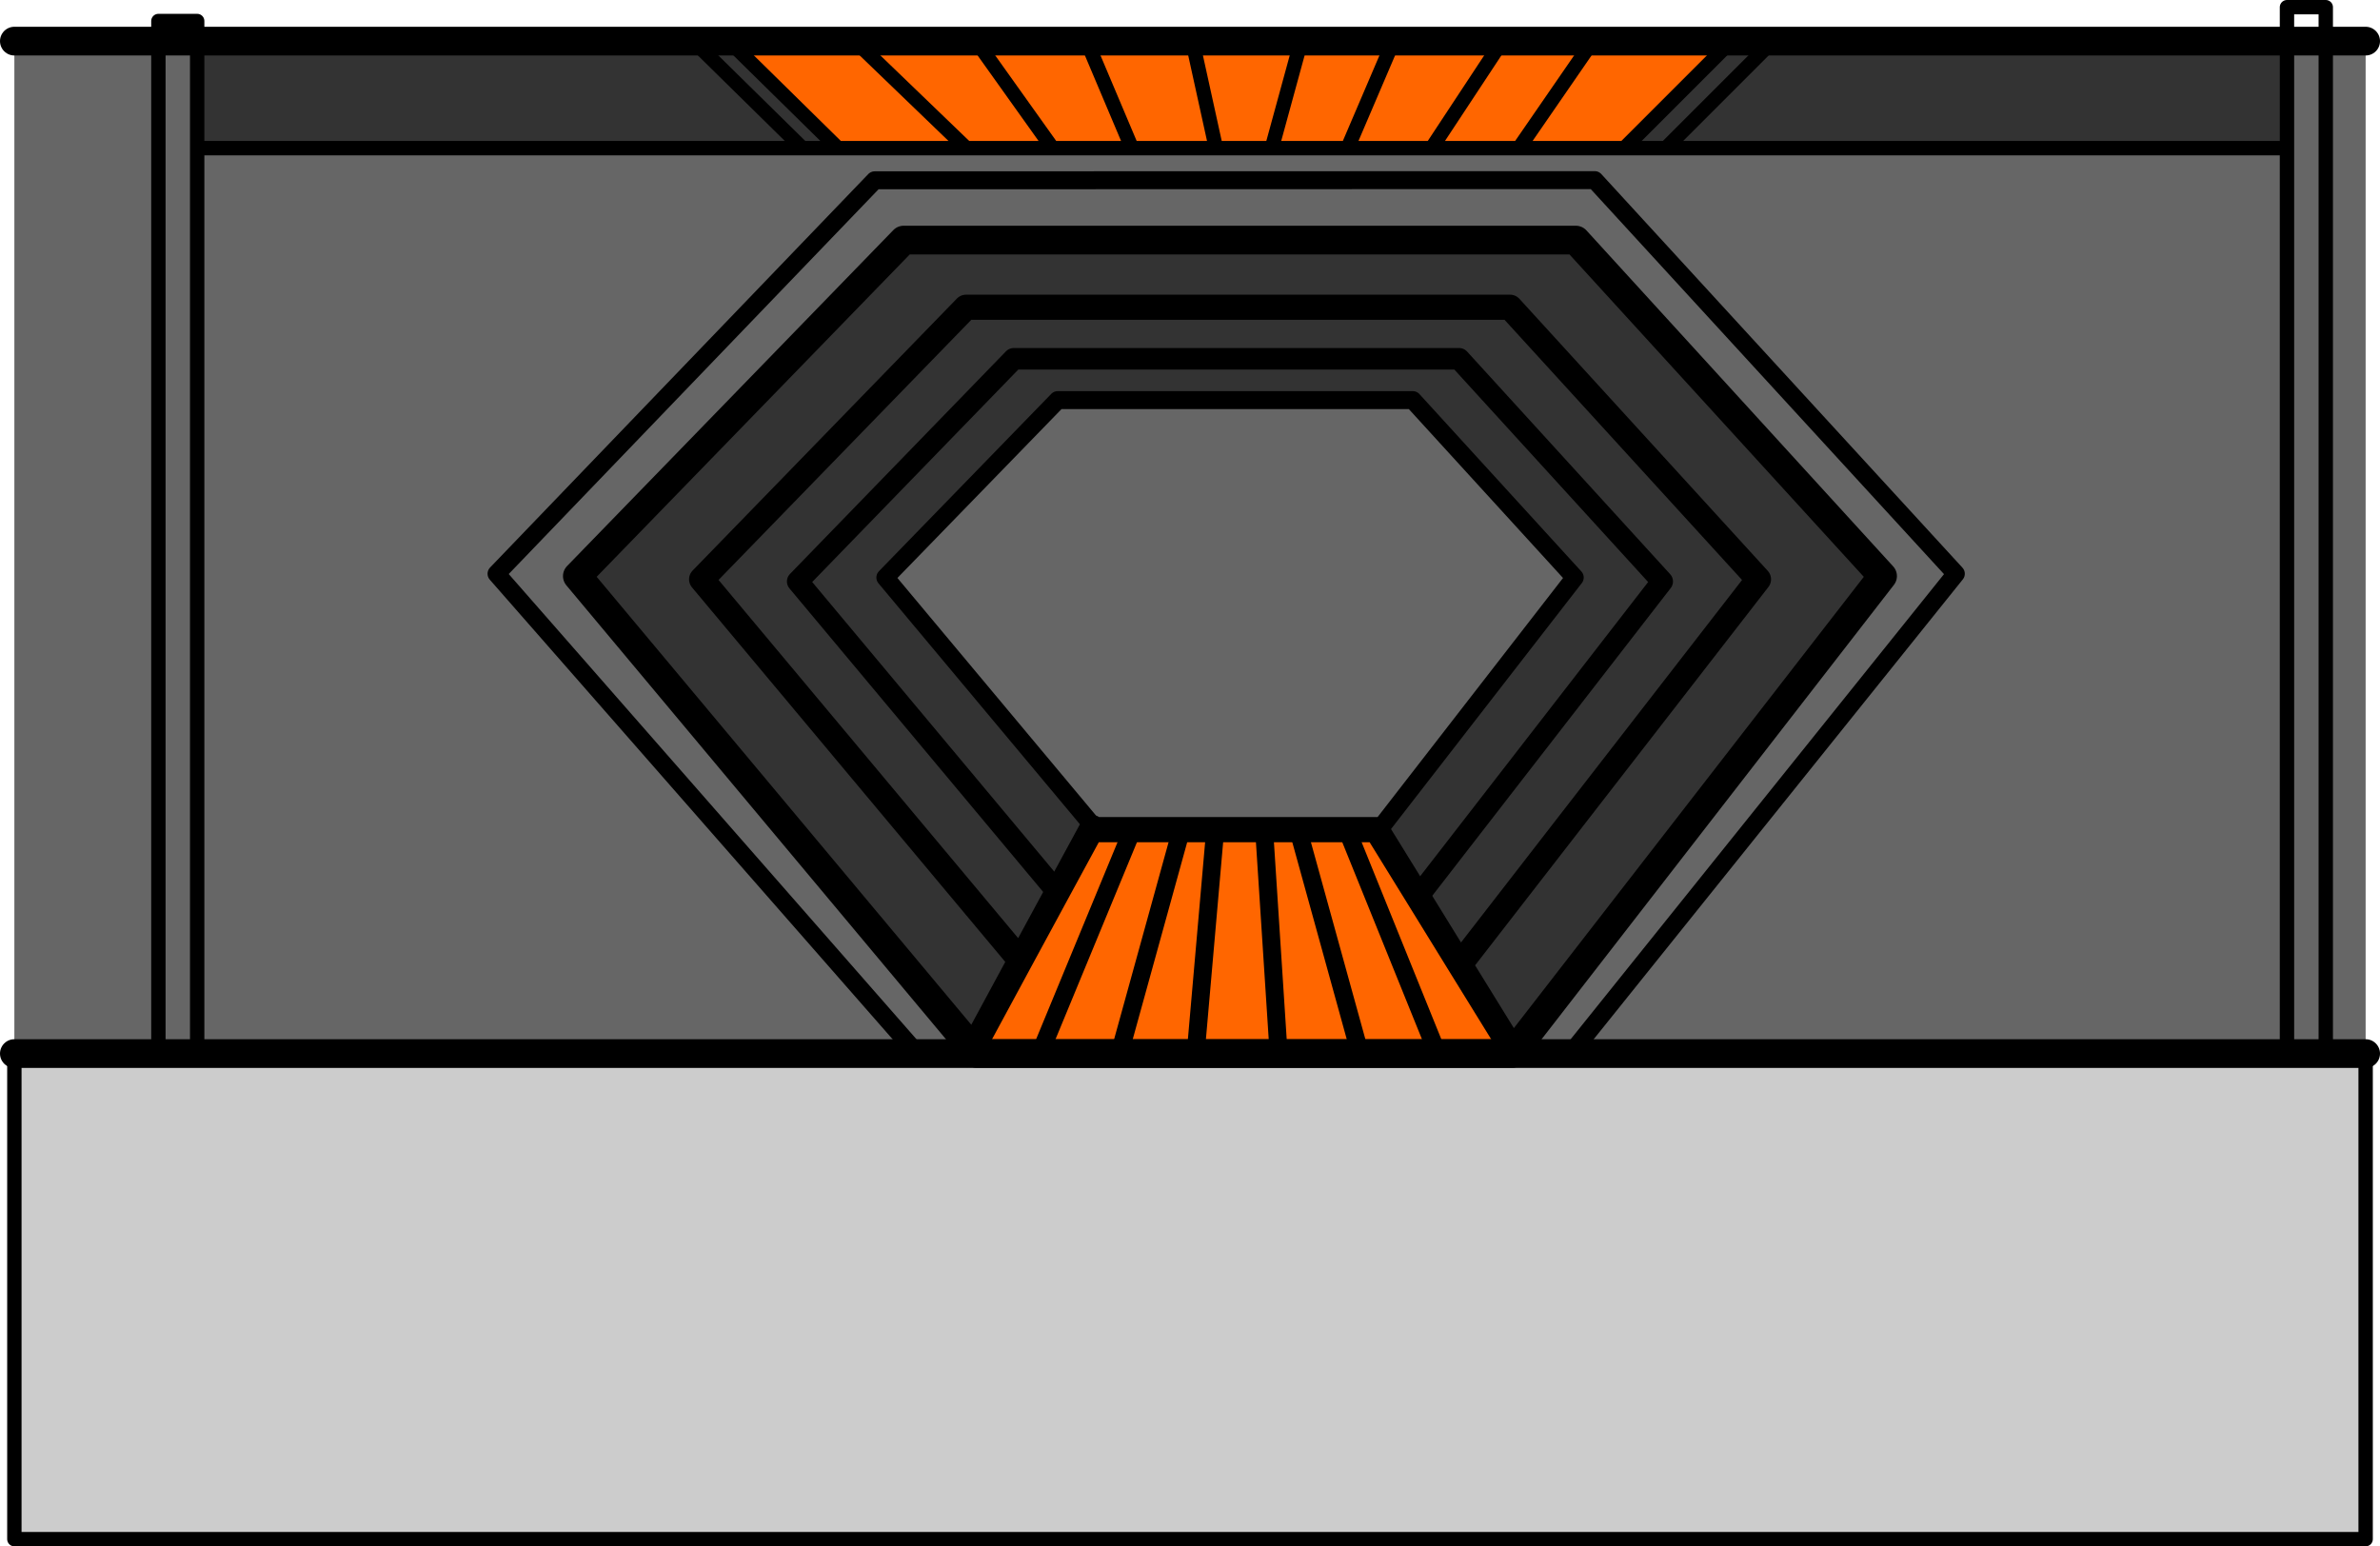 <?xml version="1.0" encoding="UTF-8" standalone="no"?>
<svg xmlns:xlink="http://www.w3.org/1999/xlink" height="430.55px" width="662.65px" xmlns="http://www.w3.org/2000/svg">
  <g transform="matrix(1.0, 0.0, 0.0, 1.0, 59.2, 19.45)">
    <path d="M-55.2 409.1 L-55.2 275.15 599.45 275.15 599.45 409.1 -55.2 409.1" fill="#cccccc" fill-rule="evenodd" stroke="none"/>
    <path d="M588.35 -8.0 L599.45 -8.0 599.45 273.9 588.35 273.9 577.55 273.9 -4.3 273.9 -15.1 273.9 -55.2 273.9 -55.2 -8.0 -15.1 -8.0 -4.3 -8.0 -4.3 21.8 164.2 21.8 174.1 21.8 209.85 21.8 233.85 21.8 255.95 21.8 279.35 21.8 294.9 21.8 316.0 21.8 339.4 21.8 363.7 21.8 393.05 21.8 404.6 21.8 577.55 21.8 577.55 -8.0 588.35 -8.0 588.35 273.9 588.35 -8.0 M-4.3 21.8 L-4.3 273.9 -4.3 21.8 M577.55 273.9 L577.55 21.8 577.55 273.9 M-15.1 273.9 L-15.1 -8.0 -15.1 273.9" fill="#666666" fill-rule="evenodd" stroke="none"/>
    <path d="M143.8 -8.0 L178.9 -8.0 212.6 -8.0 243.35 -8.0 272.8 -8.0 303.05 -8.0 328.75 -8.0 359.05 -8.0 384.25 -8.0 422.85 -8.0 393.05 21.8 363.7 21.8 339.4 21.8 316.0 21.8 294.9 21.8 279.35 21.8 255.95 21.8 233.85 21.8 209.85 21.8 174.1 21.8 143.8 -8.0 M384.25 -8.0 L363.7 21.8 384.25 -8.0 M328.75 -8.0 L316.0 21.8 328.75 -8.0 M272.8 -8.0 L279.35 21.8 272.8 -8.0 M303.05 -8.0 L294.9 21.8 303.05 -8.0 M212.6 -8.0 L233.85 21.8 212.6 -8.0 M178.9 -8.0 L209.85 21.8 178.9 -8.0 M243.35 -8.0 L255.95 21.8 243.35 -8.0 M359.05 -8.0 L339.4 21.8 359.05 -8.0" fill="#ff6600" fill-rule="evenodd" stroke="none"/>
    <path d="M-4.3 -8.0 L133.9 -8.0 143.8 -8.0 174.1 21.8 164.2 21.8 -4.3 21.8 -4.3 -8.0 M422.85 -8.0 L434.4 -8.0 577.55 -8.0 577.55 21.8 404.6 21.8 393.05 21.8 422.85 -8.0 M133.9 -8.0 L164.2 21.8 133.9 -8.0 M434.4 -8.0 L404.6 21.8 434.4 -8.0" fill="#333333" fill-rule="evenodd" stroke="none"/>
    <path d="M-4.3 -8.0 L133.9 -8.0 143.8 -8.0 178.9 -8.0 212.6 -8.0 243.35 -8.0 272.8 -8.0 303.05 -8.0 328.75 -8.0 359.05 -8.0 384.25 -8.0 422.85 -8.0 434.4 -8.0 577.55 -8.0 588.35 -8.0 599.45 -8.0 M599.45 273.9 L588.35 273.9 577.55 273.9 -4.3 273.9 -15.1 273.9 -55.2 273.9 M-55.2 -8.0 L-15.1 -8.0 -4.3 -8.0" fill="none" stroke="#000000" stroke-linecap="round" stroke-linejoin="round" stroke-width="8.0"/>
    <path d="M577.55 -8.0 L577.55 -17.45 588.35 -17.45 588.35 -8.0 588.35 273.9 M-15.1 -8.0 L-15.1 -13.6 -4.3 -13.6 -4.3 -8.0 -4.3 21.8 164.2 21.8 133.9 -8.0 M-4.3 273.9 L-4.3 21.8 M-55.2 409.1 L599.45 409.1 599.45 275.15 -55.2 275.15 -55.2 409.1 M393.05 21.8 L404.6 21.8 434.4 -8.0 M339.4 21.8 L363.7 21.8 384.25 -8.0 M363.7 21.8 L393.05 21.8 422.85 -8.0 M404.6 21.8 L577.55 21.8 577.55 -8.0 M577.55 21.8 L577.55 273.9 M294.9 21.8 L316.0 21.8 328.75 -8.0 M255.95 21.8 L279.35 21.8 272.8 -8.0 M279.35 21.8 L294.9 21.8 303.05 -8.0 M209.85 21.8 L233.85 21.8 212.6 -8.0 M164.2 21.8 L174.1 21.8 143.8 -8.0 M174.1 21.8 L209.85 21.8 178.9 -8.0 M233.85 21.8 L255.95 21.8 243.35 -8.0 M316.0 21.8 L339.4 21.8 359.05 -8.0 M-15.1 -8.0 L-15.1 273.9" fill="none" stroke="#000000" stroke-linecap="round" stroke-linejoin="round" stroke-width="4.0"/>
    <path d="M302.2 211.55 L315.8 211.55 303.2 215.05 302.2 211.55 292.8 212.15 292.75 211.55 302.2 211.55 M269.7 211.55 L268.75 215.05 256.1 211.55 269.7 211.55" fill="#ff3366" fill-rule="evenodd" stroke="none"/>
    <path d="M211.6 272.55 L101.55 140.95 192.4 47.4 379.55 47.4 464.95 140.95 362.25 273.4 347.25 249.1 430.4 141.85 361.25 66.1 209.75 66.1 136.15 141.85 224.9 247.95 136.15 141.85 209.75 66.1 361.25 66.1 430.4 141.85 347.25 249.1 335.6 230.2 324.3 211.9 324.8 211.55 379.25 141.35 334.15 91.95 235.3 91.95 187.3 141.35 245.15 210.55 244.95 211.0 235.2 228.95 224.9 247.95 211.6 272.55 M235.2 228.95 L162.9 142.45 223.05 80.45 347.05 80.45 403.6 142.45 335.6 230.2 403.6 142.45 347.05 80.45 223.05 80.45 162.9 142.45 235.2 228.95" fill="#333333" fill-rule="evenodd" stroke="none"/>
    <path d="M245.15 210.55 L187.3 141.35 235.3 91.95 334.15 91.95 379.25 141.35 324.8 211.55 324.1 211.55 315.8 211.55 302.2 211.55 292.75 211.55 279.15 211.55 269.7 211.55 256.1 211.55 246.0 211.55 245.15 210.55" fill="#666666" fill-rule="evenodd" stroke="none"/>
    <path d="M211.6 272.55 L224.9 247.95 235.2 228.95 244.95 211.0 246.0 211.55 256.1 211.55 268.75 215.05 269.7 211.55 279.15 211.55 273.7 273.85 279.15 211.55 292.75 211.55 292.8 212.15 302.2 211.55 303.2 215.05 315.8 211.55 324.1 211.55 324.3 211.9 335.6 230.2 347.25 249.1 362.25 273.4 361.9 273.85 341.0 273.85 315.8 211.55 341.0 273.85 319.45 273.85 296.8 273.85 273.7 273.85 252.5 273.85 268.75 215.05 252.5 273.85 230.35 273.85 212.7 273.85 211.6 272.55 M296.8 273.85 L292.8 212.15 296.8 273.85 M303.2 215.05 L319.45 273.85 303.2 215.05 M230.35 273.85 L256.1 211.55 230.35 273.85" fill="#ff6600" fill-rule="evenodd" stroke="none"/>
    <path d="M362.25 273.4 L464.95 140.95 379.55 47.4 192.4 47.4 101.55 140.95 211.6 272.55 212.7 273.85 230.35 273.85 252.5 273.85 273.7 273.85 296.8 273.85 319.45 273.85 341.0 273.85 361.9 273.85 362.25 273.4" fill="none" stroke="#000000" stroke-linecap="round" stroke-linejoin="round" stroke-width="8.0"/>
    <path d="M211.6 272.55 L224.9 247.95 136.15 141.85 209.75 66.1 361.25 66.1 430.4 141.85 347.25 249.1 362.25 273.4 M235.2 228.95 L244.95 211.0 M324.3 211.9 L335.6 230.2 347.25 249.1 M315.8 211.55 L302.2 211.55 292.75 211.55 279.15 211.55 269.7 211.55 256.1 211.55 246.0 211.55 M315.8 211.55 L324.1 211.55 M235.2 228.95 L224.9 247.95" fill="none" stroke="#000000" stroke-linecap="round" stroke-linejoin="round" stroke-width="7.0"/>
    <path d="M335.6 230.2 L403.6 142.45 347.05 80.45 223.05 80.45 162.9 142.45 235.2 228.95" fill="none" stroke="#000000" stroke-linecap="round" stroke-linejoin="round" stroke-width="6.0"/>
    <path d="M196.1 273.85 L79.05 140.3 184.35 30.75 384.8 30.7 485.35 140.3 378.15 273.85 M362.25 273.4 L363.35 275.2 M244.95 211.0 L245.15 210.55 187.3 141.35 235.3 91.95 334.15 91.95 379.25 141.35 324.8 211.55 324.1 211.55 324.3 211.9 M341.0 273.85 L341.55 275.2 M302.2 211.55 L303.2 215.05 319.45 273.85 319.8 275.2 M292.75 211.55 L292.8 212.15 296.8 273.85 M269.7 211.55 L268.75 215.05 252.5 273.85 252.1 275.2 M273.7 273.85 L279.15 211.55 M246.0 211.55 L245.15 210.55 M211.6 272.55 L210.15 275.2 M256.1 211.55 L230.35 273.85 M341.0 273.85 L315.8 211.55" fill="none" stroke="#000000" stroke-linecap="round" stroke-linejoin="round" stroke-width="5.0"/>
  </g>
</svg>

